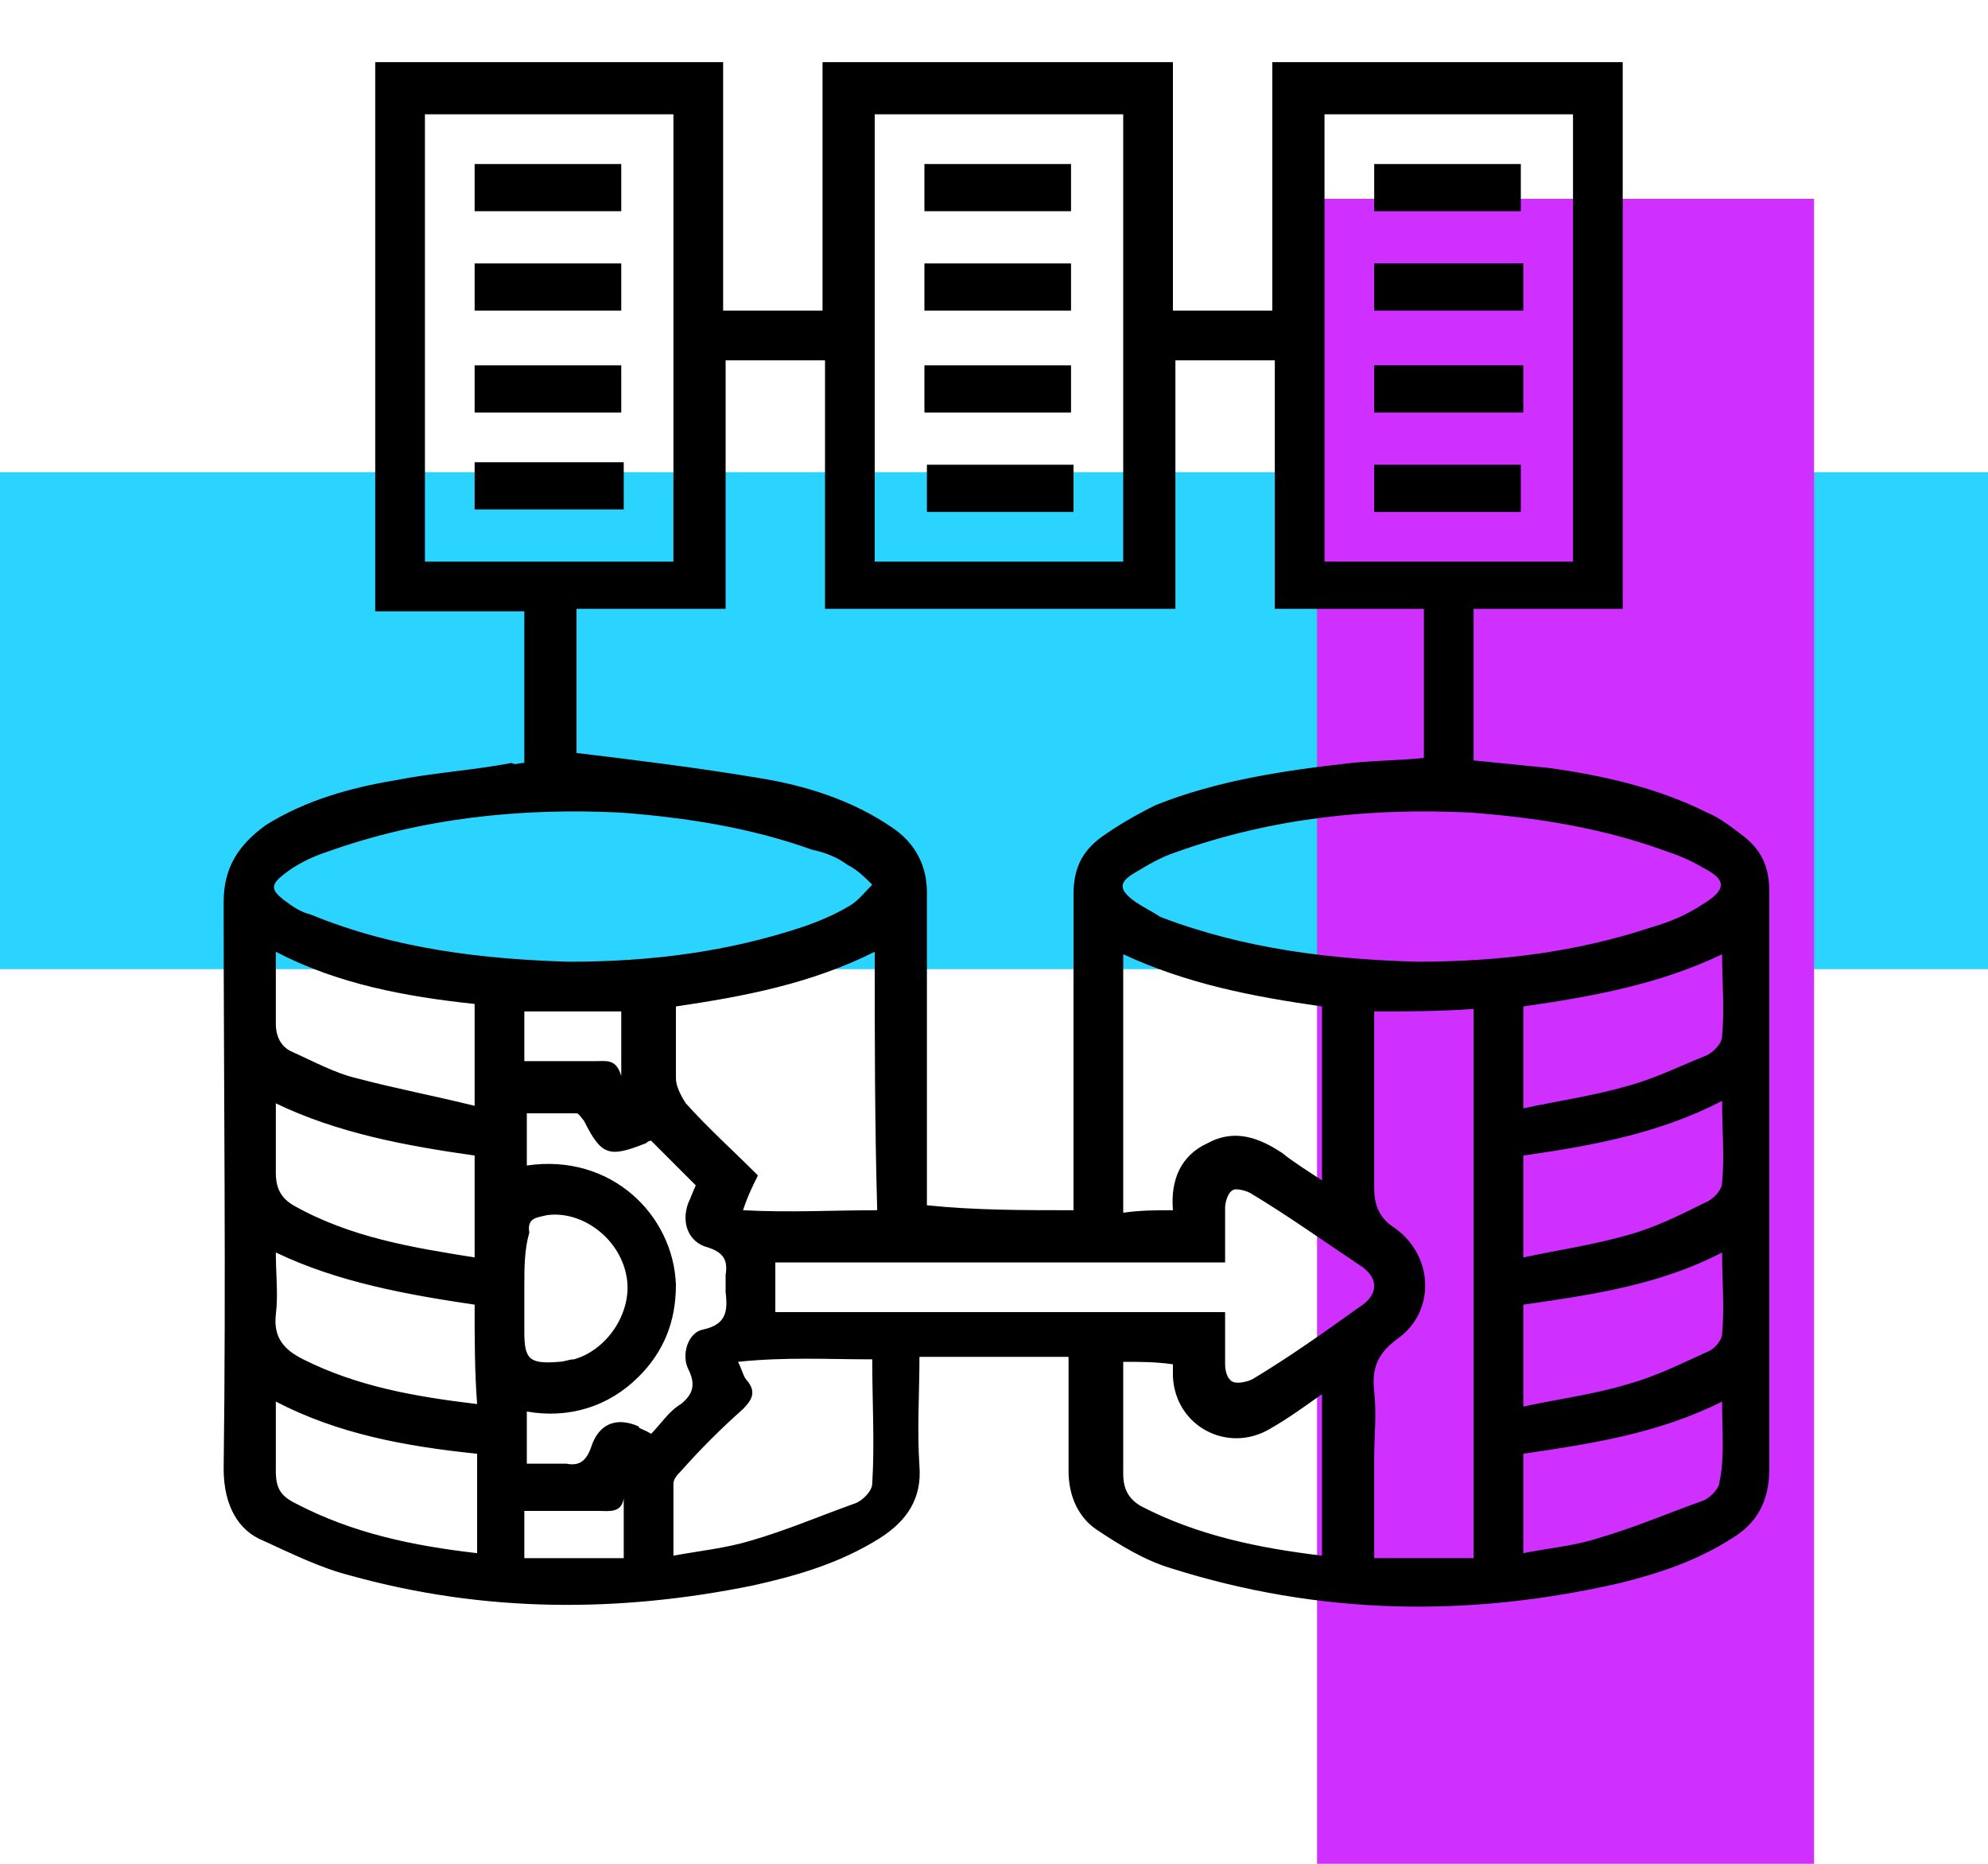 <?xml version="1.0" encoding="utf-8"?>
<!-- Generator: Adobe Illustrator 23.0.0, SVG Export Plug-In . SVG Version: 6.00 Build 0)  -->
<svg version="1.1" id="Layer_1" xmlns="http://www.w3.org/2000/svg" xmlns:xlink="http://www.w3.org/1999/xlink" x="0px" y="0px"
	 viewBox="0 0 80 75" style="enable-background:new 0 0 80 75;" xml:space="preserve">
<style type="text/css">
	.st0{fill:#2BD4FF;}
	.st1{fill:#CF2FFF;}
</style>
<g>
	<g>
		<path class="st0" d="M0,19h80v20H0V19z"/>
		<path class="st1" d="M73,8v67H53V8H73z"/>
	</g>
</g>
<path d="M21.1,30.7c0-2.1,0-4,0-6.1c-2,0-3.9,0-6,0c0-7.4,0-14.7,0-22.1c4.7,0,9.3,0,14,0c0,3.3,0,6.6,0,10c1.4,0,2.7,0,4,0
	c0-3.3,0-6.6,0-10c4.7,0,9.3,0,14.1,0c0,3.3,0,6.6,0,10c1.4,0,2.6,0,4,0c0-3.3,0-6.6,0-10c4.7,0,9.4,0,14.1,0c0,7.3,0,14.6,0,22
	c-2,0-3.9,0-6,0c0,2.1,0,4.1,0,6.1c1,0.1,2,0.2,3,0.3c2.2,0.3,4.4,0.8,6.4,1.8c0.5,0.2,1,0.6,1.4,0.9c0.8,0.6,1.1,1.3,1.1,2.3
	c0,7.7,0,15.5,0,23.2c0,1.3-0.5,2.2-1.5,2.8c-1.4,0.9-2.9,1.4-4.5,1.8c-6.1,1.4-12.1,1.3-18.1-0.6c-1-0.3-2-0.9-2.9-1.5
	c-0.8-0.5-1.2-1.4-1.2-2.4c0-1.5,0-3,0-4.6c-2,0-4,0-6,0c0,1.5-0.1,2.9,0,4.4c0.1,1.3-0.5,2.2-1.6,2.9c-1.6,1-3.3,1.5-5.1,1.9
	c-5.4,1.1-10.8,1.1-16.2-0.4c-1.2-0.3-2.4-0.9-3.5-1.4C9.6,61.6,9,60.6,9,59.1c0.1-7.6,0-15.2,0-22.8c0-1.4,0.6-2.3,1.7-3.1
	c1.6-1,3.4-1.5,5.2-1.8c1.5-0.3,3.1-0.4,4.7-0.7C20.7,30.8,20.9,30.7,21.1,30.7z M43.2,48.7c0-0.3,0-0.5,0-0.7c0-4,0-8,0-12
	c0-1,0.3-1.7,1.1-2.3c0.7-0.5,1.4-0.9,2.2-1.3c2.5-1,5.2-1.4,7.9-1.7c1-0.1,1.9-0.1,2.9-0.2c0-2,0-4,0-6c-2,0-4,0-6,0
	c0-3.4,0-6.7,0-10c-1.4,0-2.6,0-4,0c0,3.3,0,6.7,0,10c-4.7,0-9.4,0-14.1,0c0-3.3,0-6.6,0-10c-1.4,0-2.7,0-4,0c0,3.4,0,6.7,0,10
	c-2,0-4,0-6,0c0,2,0,4,0,5.8c2.5,0.3,4.9,0.6,7.3,1c1.9,0.3,3.8,0.9,5.4,2c0.9,0.6,1.4,1.5,1.4,2.6c0,4,0,8,0,11.9
	c0,0.2,0,0.4,0,0.7C39.2,48.7,41.2,48.7,43.2,48.7z M17.1,4.6c0,6,0,12,0,18c3.4,0,6.7,0,10,0c0-6,0-12,0-18
	C23.8,4.6,20.5,4.6,17.1,4.6z M45.2,4.6c-3.4,0-6.7,0-10,0c0,6,0,12,0,18c3.3,0,6.6,0,10,0C45.2,16.6,45.2,10.6,45.2,4.6z M53.3,4.6
	c0,6,0,12,0,18c3.4,0,6.7,0,10,0c0-6,0-12,0-18C59.9,4.6,56.6,4.6,53.3,4.6z M22.9,38.7c3.3,0,6.4-0.4,9.4-1.4
	c0.6-0.2,1.3-0.5,1.8-0.8c0.4-0.2,0.7-0.6,1-0.9c-0.3-0.3-0.6-0.6-1-0.8c-0.4-0.3-0.9-0.5-1.4-0.6c-2.5-0.9-5.1-1.3-7.7-1.5
	c-4-0.2-8,0.2-11.9,1.6c-0.6,0.2-1.2,0.5-1.7,0.9c-0.5,0.4-0.5,0.6,0,1c0.4,0.3,0.7,0.5,1.1,0.6C15.9,38.2,19.5,38.6,22.9,38.7z
	 M57,38.7c3.4,0,6.5-0.4,9.5-1.4c0.7-0.2,1.4-0.5,2-0.9c1-0.6,1-1,0-1.5c-0.5-0.3-1-0.5-1.6-0.7c-2.5-0.9-5.1-1.3-7.7-1.5
	c-4-0.2-8,0.2-11.9,1.6c-0.6,0.2-1.1,0.5-1.6,0.8c-0.7,0.4-0.7,0.7,0,1.2c0.3,0.2,0.7,0.4,1,0.6C50.1,38.2,53.6,38.6,57,38.7z
	 M55.3,40.7c0,0.3,0,0.5,0,0.7c0,2.1,0,4.3,0,6.4c0,0.7,0.2,1.2,0.8,1.6c1.6,1.1,1.7,3.4,0.1,4.5c-0.8,0.6-1,1.2-0.9,2.1
	c0.1,0.9,0,1.8,0,2.6c0,1.3,0,2.7,0,4.1c1.4,0,2.7,0,4,0c0-7.4,0-14.7,0-22.1C57.9,40.7,56.6,40.7,55.3,40.7z M31.2,52.8
	c6,0,12,0,18.1,0c0,0.8,0,1.4,0,2.1c0,0.3,0.1,0.6,0.3,0.7c0.2,0.1,0.6,0,0.8-0.1c1.5-0.9,2.9-1.9,4.3-2.9c0.8-0.5,0.8-1.2,0-1.7
	c-1.5-1-2.9-2-4.4-2.9c-0.2-0.1-0.6-0.2-0.7-0.1c-0.2,0.1-0.3,0.5-0.3,0.7c0,0.7,0,1.4,0,2.2c-6.1,0-12.1,0-18.1,0
	C31.2,51.4,31.2,52.1,31.2,52.8z M35.2,38.3c-2.6,1.3-5.3,1.8-8,2.2c0,1,0,2,0,2.9c0,0.3,0.2,0.7,0.4,1c0.9,1,1.9,1.9,2.9,2.9
	c-0.2,0.4-0.4,0.8-0.6,1.4c1.9,0.1,3.6,0,5.4,0C35.2,45.2,35.2,41.8,35.2,38.3z M47.2,48.7c-0.1-1.2,0.3-2.2,1.4-2.7
	c1.1-0.6,2.1-0.2,3,0.4c0.5,0.4,1,0.7,1.6,1.1c0-2.4,0-4.7,0-7c-2.8-0.4-5.4-0.9-8-2.1c0,3.5,0,6.9,0,10.4
	C45.9,48.7,46.5,48.7,47.2,48.7z M27.1,62.6c1.1-0.2,2.1-0.3,3.1-0.6c1.4-0.4,2.8-1,4.2-1.5c0.3-0.1,0.7-0.5,0.7-0.8
	c0.1-1.6,0-3.3,0-5c-1.8,0-3.5-0.1-5.4,0.1c0.2,0.4,0.2,0.6,0.4,0.8c0.3,0.4,0.2,0.7-0.2,1.1c-0.9,0.8-1.7,1.6-2.5,2.5
	c-0.1,0.1-0.3,0.3-0.3,0.5C27.1,60.6,27.1,61.6,27.1,62.6z M45.2,54.8c0,1.5,0,3,0,4.5c0,0.6,0.2,1,0.7,1.3c2.3,1.2,4.8,1.7,7.3,2
	c0-2.2,0-4.3,0-6.5c-0.7,0.5-1.4,1-2.1,1.4c-1.7,1-3.8-0.1-3.9-2.1c0-0.2,0-0.3,0-0.5C46.5,54.8,45.9,54.8,45.2,54.8z M26.2,57.7
	c0.4-0.4,0.7-0.9,1.2-1.2c0.5-0.4,0.6-0.8,0.3-1.4c-0.3-0.6,0-1.5,0.6-1.6c0.9-0.2,1-0.7,0.9-1.5c0-0.2,0-0.5,0-0.7
	c0.1-0.6-0.1-0.9-0.7-1.1c-0.8-0.2-1.1-1-0.8-1.8c0.1-0.2,0.2-0.5,0.3-0.7c-0.6-0.6-1.2-1.2-1.8-1.8c0,0-0.1,0-0.2,0.1
	c-1.5,0.6-1.8,0.5-2.5-0.9c-0.1-0.1-0.2-0.3-0.3-0.3c-0.7,0-1.4,0-2,0c0,0.8,0,1.4,0,2.1c3.4-0.5,5.9,2,6,4.8c0,1.5-0.5,2.7-1.5,3.7
	c-1.2,1.2-2.8,1.7-4.5,1.4c0,0.4,0,0.7,0,1c0,0.3,0,0.7,0,1.1c0.6,0,1.1,0,1.6,0c0.5,0.1,0.8-0.1,1-0.7c0.3-0.9,1-1.2,1.9-0.8
	C25.7,57.5,25.9,57.5,26.2,57.7z M61.3,52.5c0,1.4,0,2.7,0,4.1c1.4-0.3,2.9-0.5,4.2-0.9c1.1-0.3,2.1-0.8,3.2-1.3
	c0.3-0.1,0.6-0.5,0.6-0.7c0.1-1.1,0-2.1,0-3.3C66.8,51.7,64.1,52.1,61.3,52.5z M19.1,52.5c-2.7-0.4-5.5-0.9-8-2.1
	c0,0.9,0.1,1.7,0,2.5c-0.1,0.9,0.3,1.4,1.1,1.8c2.2,1.1,4.5,1.5,7,1.8C19.1,55.2,19.1,53.9,19.1,52.5z M61.3,46.5c0,1.4,0,2.7,0,4.1
	c1.4-0.3,2.8-0.5,4.2-0.9c1.1-0.3,2.1-0.8,3.1-1.3c0.3-0.1,0.7-0.5,0.7-0.8c0.1-1.1,0-2.1,0-3.3C66.8,45.6,64.1,46.1,61.3,46.5z
	 M19.1,46.5c-2.8-0.4-5.5-0.9-8-2.1c0,1,0,1.9,0,2.8c0,0.6,0.2,1,0.7,1.3c2.3,1.3,4.8,1.7,7.3,2.1C19.1,49.2,19.1,47.9,19.1,46.5z
	 M11.1,56.4c0,1,0,1.9,0,2.8c0,0.7,0.2,1,0.8,1.3c2.3,1.2,4.7,1.7,7.3,2c0-1.4,0-2.7,0-4C16.3,58.2,13.6,57.7,11.1,56.4z M11.1,38.3
	c0,1,0,2,0,2.9c0,0.5,0.2,0.9,0.6,1.1c0.9,0.4,1.8,0.9,2.7,1.1c1.5,0.4,3.1,0.7,4.7,1.1c0-1.5,0-2.8,0-4.1
	C16.3,40.1,13.6,39.6,11.1,38.3z M69.3,56.4c-2.6,1.3-5.3,1.7-8,2.1c0,1.3,0,2.7,0,4c1-0.2,2.1-0.3,3-0.6c1.4-0.4,2.8-1,4.2-1.5
	c0.3-0.1,0.7-0.5,0.7-0.8C69.4,58.7,69.3,57.6,69.3,56.4z M61.3,40.5c0,1.3,0,2.7,0,4.1c1.4-0.3,2.8-0.5,4.2-0.9
	c1.1-0.3,2.1-0.8,3.1-1.2c0.3-0.1,0.7-0.5,0.7-0.8c0.1-1.1,0-2.2,0-3.3C66.8,39.6,64.1,40.1,61.3,40.5z M21.1,51.8
	c0,0.6,0,1.2,0,1.8c0,1.1,0.2,1.3,1.4,1.2c0.2,0,0.4-0.1,0.6-0.1c1.4-0.4,2.4-2,2.1-3.4c-0.3-1.5-1.8-2.6-3.2-2.4
	c-0.4,0.1-0.8,0.1-0.7,0.7C21.1,50.3,21.1,51,21.1,51.8z M21.1,40.7c0,0.7,0,1.3,0,2c1,0,2,0,2.9,0c0.4,0,0.8-0.1,1,0.6
	c0-0.9,0-1.8,0-2.6C23.8,40.7,22.5,40.7,21.1,40.7z M21.1,60.8c0,0.7,0,1.3,0,1.9c1.3,0,2.6,0,4,0c0-0.8,0-1.6,0-2.4
	c-0.1,0.6-0.6,0.5-1,0.5C23.1,60.8,22.1,60.8,21.1,60.8z"/>
<path d="M19.1,18.6c2,0,3.9,0,6,0c0,0.6,0,1.3,0,1.9c-2,0-3.9,0-6,0C19.1,19.9,19.1,19.3,19.1,18.6z"/>
<path d="M19.1,16.6c0-0.7,0-1.3,0-1.9c2,0,3.9,0,5.9,0c0,0.6,0,1.3,0,1.9C23.1,16.6,21.1,16.6,19.1,16.6z"/>
<path d="M19.1,12.5c0-0.7,0-1.3,0-1.9c2,0,3.9,0,5.9,0c0,0.6,0,1.3,0,1.9C23.1,12.5,21.1,12.5,19.1,12.5z"/>
<path d="M19.1,8.5c0-0.7,0-1.3,0-1.9c2,0,3.9,0,5.9,0c0,0.6,0,1.3,0,1.9C23.1,8.5,21.1,8.5,19.1,8.5z"/>
<path d="M37.2,16.6c0-0.7,0-1.3,0-1.9c2,0,3.9,0,5.9,0c0,0.6,0,1.3,0,1.9C41.2,16.6,39.2,16.6,37.2,16.6z"/>
<path d="M37.2,12.5c0-0.7,0-1.3,0-1.9c2,0,3.9,0,5.9,0c0,0.6,0,1.3,0,1.9C41.2,12.5,39.2,12.5,37.2,12.5z"/>
<path d="M37.2,8.5c0-0.7,0-1.3,0-1.9c2,0,3.9,0,5.9,0c0,0.6,0,1.3,0,1.9C41.2,8.5,39.2,8.5,37.2,8.5z"/>
<path d="M43.2,20.6c-2,0-3.9,0-5.9,0c0-0.6,0-1.3,0-1.9c2,0,3.9,0,5.9,0C43.2,19.3,43.2,19.9,43.2,20.6z"/>
<path d="M61.3,16.6c-2,0-4,0-6,0c0-0.6,0-1.3,0-1.9c2,0,3.9,0,6,0C61.3,15.3,61.3,15.9,61.3,16.6z"/>
<path d="M61.3,10.6c0,0.7,0,1.3,0,1.9c-2,0-4,0-6,0c0-0.6,0-1.2,0-1.9C57.3,10.6,59.3,10.6,61.3,10.6z"/>
<path d="M55.3,8.5c0-0.7,0-1.3,0-1.9c2,0,3.9,0,5.9,0c0,0.6,0,1.3,0,1.9C59.3,8.5,57.3,8.5,55.3,8.5z"/>
<path d="M55.3,20.6c0-0.7,0-1.3,0-1.9c2,0,3.9,0,5.9,0c0,0.6,0,1.3,0,1.9C59.3,20.6,57.3,20.6,55.3,20.6z"/>
</svg>
